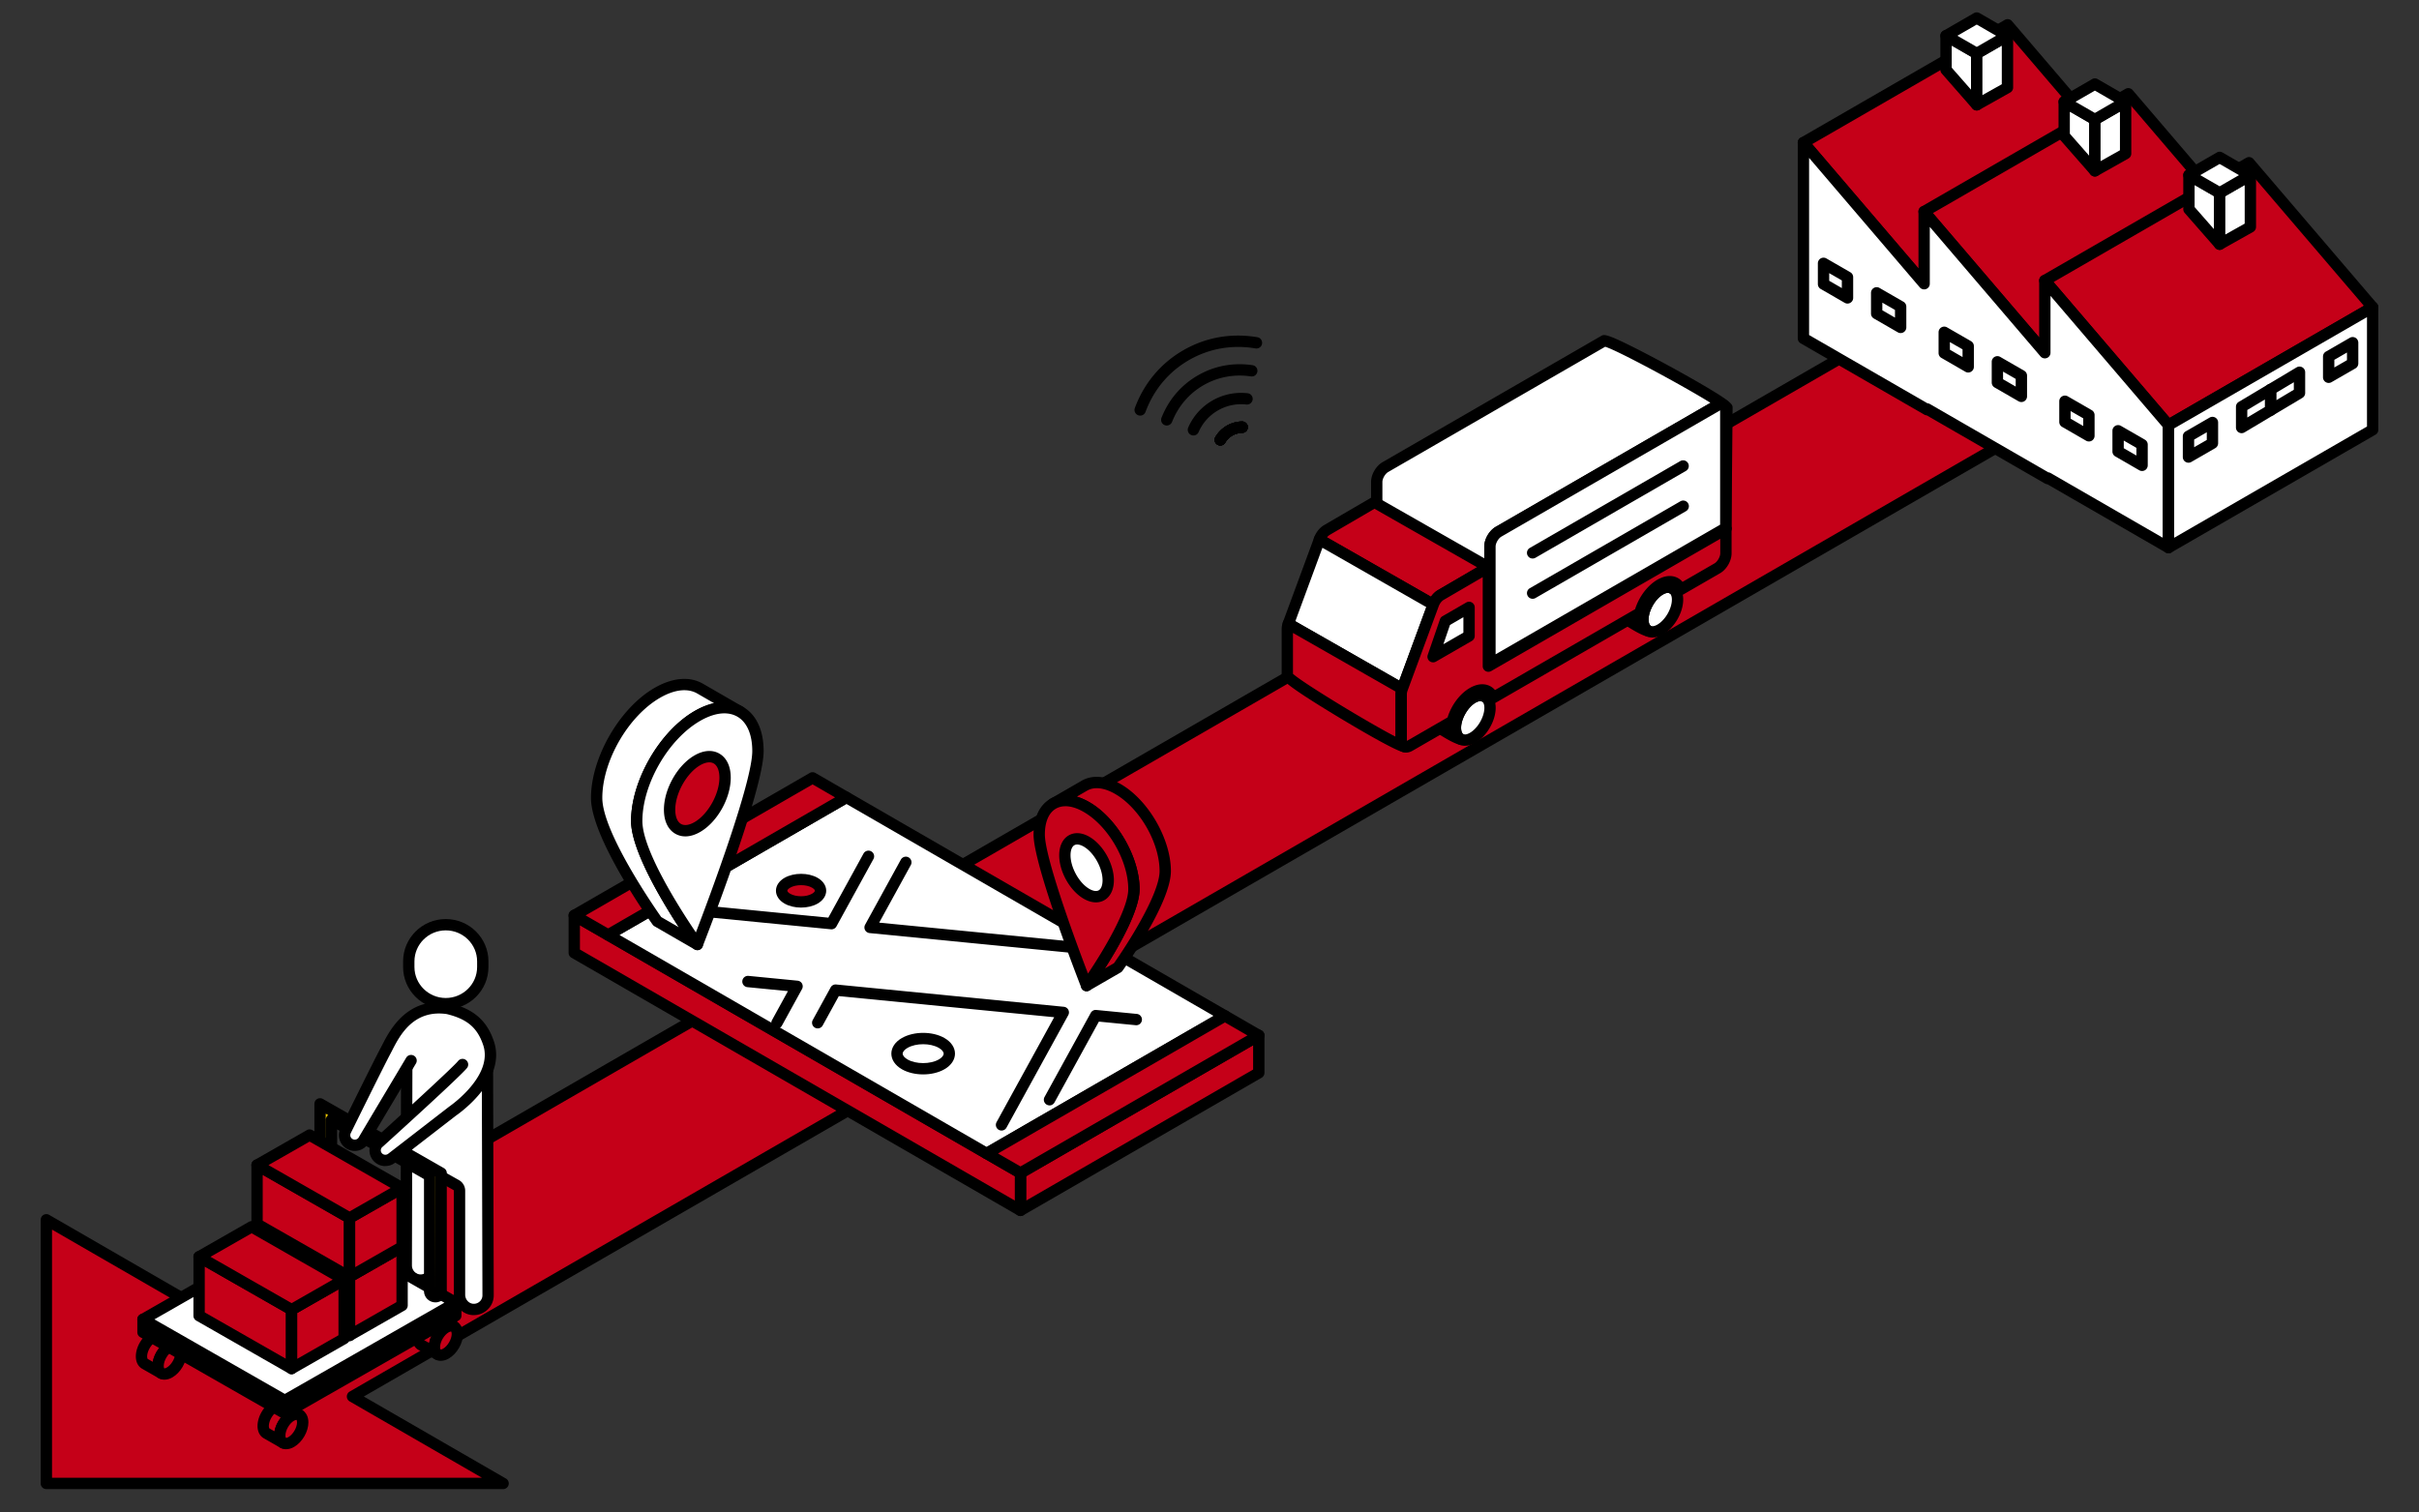 <svg xmlns="http://www.w3.org/2000/svg" width="587" height="367" fill="none" viewBox="0 0 587 367"><rect x="0" y="0" width="587" height="367" fill="#333333" stroke="none"/><g clip-path="url(#a)"><path fill="#000" d="M296.128 108.13a1.375 1.375 0 0 1-1.183-2.078 7.6 7.6 0 0 1 2.751-2.719 7.64 7.64 0 0 1 3.733-1.027h.023a1.376 1.376 0 0 1 .018 2.751 4.9 4.9 0 0 0-2.398.656 4.86 4.86 0 0 0-1.766 1.747c-.257.431-.715.67-1.183.67z"/><path fill="#000" d="M296.128 108.13a1.375 1.375 0 0 1-1.183-2.078 7.6 7.6 0 0 1 2.751-2.719 7.64 7.64 0 0 1 3.733-1.027h.023a1.376 1.376 0 0 1 .018 2.751 4.9 4.9 0 0 0-2.398.656 4.86 4.86 0 0 0-1.766 1.747c-.257.431-.715.67-1.183.67zm-19.449-7.255a1.377 1.377 0 0 1-1.289-1.858c2.233-6.012 6.292-10.85 11.74-13.996s11.671-4.242 17.995-3.169c.748.129 1.252.84 1.128 1.587a1.38 1.38 0 0 1-1.586 1.128c-5.682-.963-11.272.018-16.157 2.839-4.888 2.82-8.534 7.167-10.538 12.574a1.375 1.375 0 0 1-1.289.899z"/><path fill="#000" d="M296.128 108.13a1.375 1.375 0 0 1-1.183-2.078 7.6 7.6 0 0 1 2.751-2.719 7.64 7.64 0 0 1 3.733-1.027h.023a1.376 1.376 0 0 1 .018 2.751 4.9 4.9 0 0 0-2.398.656 4.86 4.86 0 0 0-1.766 1.747c-.257.431-.715.67-1.183.67zm-12.997-4.847q-.256 0-.504-.097a1.374 1.374 0 0 1-.775-1.784c1.733-4.398 4.778-7.952 8.805-10.277 4.026-2.325 8.621-3.182 13.303-2.485a1.37 1.37 0 0 1 1.156 1.564 1.37 1.37 0 0 1-1.564 1.155c-4.058-.605-8.039.138-11.52 2.146s-6.113 5.086-7.621 8.902a1.38 1.38 0 0 1-1.28.871z"/><path fill="#000" d="M296.128 108.13a1.375 1.375 0 0 1-1.183-2.078 7.6 7.6 0 0 1 2.751-2.719 7.64 7.64 0 0 1 3.733-1.027h.023a1.376 1.376 0 0 1 .018 2.751 4.9 4.9 0 0 0-2.398.656 4.86 4.86 0 0 0-1.766 1.747c-.257.431-.715.67-1.183.67zm-6.531-2.436a1.374 1.374 0 0 1-1.261-1.926 14 14 0 0 1 5.838-6.535c2.6-1.5 5.567-2.118 8.58-1.788a1.376 1.376 0 0 1 1.22 1.518 1.384 1.384 0 0 1-1.518 1.22 11.26 11.26 0 0 0-6.906 1.435 11.24 11.24 0 0 0-4.696 5.26 1.37 1.37 0 0 1-1.261.821z"/><path fill="#000" d="M296.128 108.13a1.375 1.375 0 0 1-1.183-2.078 7.6 7.6 0 0 1 2.751-2.719 7.64 7.64 0 0 1 3.733-1.027h.023a1.376 1.376 0 0 1 .018 2.751 4.9 4.9 0 0 0-2.398.656 4.86 4.86 0 0 0-1.766 1.747c-.257.431-.715.67-1.183.67z"/><path fill="#C50018" d="m11.25 296.067 36.55 21.104L491.14 61.207l37.733 21.788-443.34 255.964 36.549 21.1H11.249z"/><path fill="#000" d="M122.082 361.435H11.249a1.374 1.374 0 0 1-1.375-1.376v-63.992c0-.491.26-.945.687-1.193a1.37 1.37 0 0 1 1.376 0L47.8 315.58 490.452 60.015c.427-.248.95-.248 1.376 0l37.733 21.788a1.378 1.378 0 0 1 0 2.384L88.284 338.96l34.486 19.912a1.373 1.373 0 0 1-.688 2.564m-109.457-2.752h104.326l-32.102-18.536a1.38 1.38 0 0 1 0-2.385L526.122 82.995 491.14 62.798 48.487 318.365a1.37 1.37 0 0 1-1.376 0l-34.486-19.913z"/><path fill="#C50018" d="m517.17 41.116-49.547 28.589-30.001-35.092 49.547-28.589z"/><path fill="#000" d="M467.623 71.08c-.389 0-.775-.165-1.045-.481l-30.001-35.092a1.38 1.38 0 0 1-.312-1.128c.069-.403.316-.752.669-.958l49.547-28.594a1.376 1.376 0 0 1 1.733.298l30.002 35.092c.265.312.38.725.311 1.128a1.38 1.38 0 0 1-.669.959l-49.547 28.593a1.4 1.4 0 0 1-.688.183m-27.877-36.1 28.18 32.964 47.121-27.195-28.181-32.964z"/><path fill="#C50018" d="m546.46 57.854-49.546 28.589-29.997-35.092 49.542-28.593z"/><path fill="#000" d="M496.914 87.819c-.39 0-.775-.165-1.046-.482l-30.001-35.091a1.38 1.38 0 0 1-.312-1.129c.069-.403.317-.752.67-.958l49.546-28.593a1.38 1.38 0 0 1 1.734.298l30.001 35.091c.266.312.381.725.312 1.128a1.38 1.38 0 0 1-.67.959l-49.546 28.593a1.4 1.4 0 0 1-.688.184m-27.878-36.1 28.18 32.963 47.121-27.195-28.181-32.963z"/><path fill="#C50018" d="m575.751 74.593-49.542 28.589-30.001-35.092 49.546-28.593z"/><path fill="#000" d="M526.209 104.558c-.39 0-.775-.165-1.046-.482l-30.001-35.091a1.38 1.38 0 0 1-.312-1.128c.069-.404.317-.752.67-.959l49.546-28.593a1.38 1.38 0 0 1 1.734.298l30.001 35.092c.266.311.38.724.312 1.128a1.38 1.38 0 0 1-.67.958l-49.546 28.593a1.4 1.4 0 0 1-.688.184m-27.883-36.105 28.181 32.964 47.12-27.195-28.18-32.964z"/><path fill="#fff" d="M526.209 103.181 496.208 68.09v17.527l-29.291-34.266v17.527l-29.295-34.266v47.515l30.001 17.308v-.161l29.291 16.899v-.165l29.295 16.899z"/><path fill="#000" d="M526.209 134.283c-.239 0-.477-.059-.688-.183l-28.699-16.555a1.4 1.4 0 0 1-.591-.179l-28.699-16.555a1.4 1.4 0 0 1-.592-.179l-30.001-17.308a1.38 1.38 0 0 1-.688-1.192v-47.51c0-.578.358-1.092.899-1.289a1.37 1.37 0 0 1 1.522.4l26.869 31.431V51.365c0-.578.358-1.091.899-1.288a1.38 1.38 0 0 1 1.523.398l26.869 31.432V68.108c0-.577.358-1.091.899-1.288a1.38 1.38 0 0 1 1.522.399l30.001 35.091c.211.248.331.564.331.895v29.726c0 .49-.262.944-.688 1.192-.211.124-.45.183-.688.183zm-29.199-19.646c.207.014.408.074.592.179l27.226 15.707v-26.837l-27.249-31.872v13.799a1.37 1.37 0 0 1-.899 1.289 1.38 1.38 0 0 1-1.523-.4l-26.869-31.431V68.87c0 .578-.357 1.091-.898 1.288a1.38 1.38 0 0 1-1.523-.399l-26.869-31.432v42.989l28.722 16.569c.206.014.408.073.591.179l28.699 16.555z"/><path fill="#fff" d="M575.751 74.594v29.726l-49.542 28.589v-29.727z"/><path fill="#000" d="M526.209 134.284c-.239 0-.477-.059-.688-.183a1.38 1.38 0 0 1-.688-1.193v-29.726c0-.49.261-.944.688-1.192l49.546-28.593a1.378 1.378 0 0 1 2.064 1.192v29.726c0 .491-.261.945-.688 1.192l-49.546 28.594c-.211.124-.45.183-.688.183m1.376-30.308v26.552l46.794-27.002V76.974z"/><path fill="#fff" d="M448.321 67.269v5.03l-5.819-3.356v-5.03z"/><path fill="#000" d="M448.321 73.68c-.238 0-.477-.059-.688-.183l-5.819-3.357a1.38 1.38 0 0 1-.688-1.192v-5.03a1.378 1.378 0 0 1 2.064-1.193l5.819 3.357c.427.247.688.701.688 1.192v5.03a1.38 1.38 0 0 1-1.376 1.377m-4.444-5.53 3.068 1.77v-1.857l-3.068-1.77z"/><path fill="#fff" d="M461.217 74.437v5.03l-5.82-3.356v-5.03z"/><path fill="#000" d="M461.217 80.844c-.239 0-.477-.06-.688-.184l-5.82-3.357a1.38 1.38 0 0 1-.687-1.192v-5.03c0-.492.261-.946.687-1.193s.95-.248 1.376 0l5.82 3.357c.426.247.688.701.688 1.192v5.03a1.38 1.38 0 0 1-1.376 1.377m-4.444-5.526 3.068 1.77V75.23l-3.068-1.77z"/><path fill="#fff" d="M477.612 84.008v5.031l-5.82-3.357v-5.03z"/><path fill="#000" d="M477.612 90.415c-.239 0-.477-.06-.688-.184l-5.82-3.356a1.38 1.38 0 0 1-.688-1.193v-5.03c0-.491.262-.945.688-1.193.427-.248.95-.248 1.376 0l5.82 3.357c.426.248.687.702.687 1.192v5.031a1.38 1.38 0 0 1-1.375 1.376m-4.444-5.526 3.068 1.77v-1.857l-3.068-1.77z"/><path fill="#fff" d="M490.512 91.176v5.03l-5.82-3.356v-5.035z"/><path fill="#000" d="M490.512 97.583c-.239 0-.477-.06-.688-.183l-5.82-3.357a1.38 1.38 0 0 1-.687-1.193v-5.03c0-.491.261-.945.687-1.193s.95-.248 1.376 0l5.82 3.357c.426.248.688.702.688 1.192v5.031c0 .49-.262.945-.688 1.193-.211.123-.45.183-.688.183m-4.444-5.526 3.068 1.77V91.97l-3.068-1.77z"/><path fill="#fff" d="M506.902 100.747v5.03l-5.82-3.357v-5.03z"/><path fill="#000" d="M506.902 107.153c-.238 0-.477-.059-.688-.183l-5.819-3.357a1.38 1.38 0 0 1-.688-1.192V97.39a1.378 1.378 0 0 1 2.063-1.193l5.82 3.357c.426.248.688.702.688 1.193v5.03c0 .491-.262.945-.688 1.193-.211.124-.45.183-.688.183m-4.444-5.526 3.068 1.77v-1.857l-3.068-1.77z"/><path fill="#fff" d="M519.802 107.91v5.035l-5.819-3.357v-5.035z"/><path fill="#000" d="M519.802 114.321c-.238 0-.477-.059-.688-.183l-5.819-3.357a1.38 1.38 0 0 1-.688-1.192v-5.031c0-.491.261-.945.688-1.193a1.37 1.37 0 0 1 1.376 0l5.819 3.357c.427.248.688.702.688 1.193v5.03c0 .491-.261.945-.688 1.193a1.35 1.35 0 0 1-.688.183m-4.444-5.53 3.068 1.77v-1.858l-3.068-1.77z"/><path fill="#fff" d="M565.079 86.54v5.03l5.82-3.357v-5.035z"/><path fill="#000" d="M565.079 92.946c-.238 0-.477-.06-.688-.183a1.38 1.38 0 0 1-.688-1.193v-5.03c0-.491.262-.945.688-1.193l5.82-3.357a1.37 1.37 0 0 1 1.376 0c.426.248.688.702.688 1.193v5.03c0 .491-.262.945-.688 1.193l-5.82 3.357a1.36 1.36 0 0 1-.688.183m1.376-5.613v1.857l3.068-1.77v-1.857z"/><path fill="#fff" d="M550.982 94.537v5.036l7.021-4.196v-5.031z"/><path fill="#000" d="M550.982 100.948a1.376 1.376 0 0 1-1.376-1.375v-5.031c0-.486.257-.931.67-1.183l7.021-4.192a1.37 1.37 0 0 1 1.385-.014c.431.243.697.702.697 1.197v5.031c0 .486-.257.931-.67 1.183l-7.021 4.192a1.4 1.4 0 0 1-.706.192m1.376-5.627v1.826l4.269-2.55v-1.825z"/><path fill="#fff" d="M543.956 98.733v5.031l7.026-4.191v-5.036z"/><path fill="#000" d="M543.956 105.14a1.375 1.375 0 0 1-1.375-1.376v-5.03c0-.487.256-.932.669-1.184l7.021-4.191a1.37 1.37 0 0 1 1.385-.014c.431.243.697.701.697 1.197v5.03c0 .487-.252.931-.669 1.184l-7.021 4.191a1.4 1.4 0 0 1-.707.193m1.376-5.627v1.825l4.27-2.55v-1.825z"/><path fill="#fff" d="M531.061 105.897v5.035l5.819-3.361v-5.031z"/><path fill="#000" d="M531.061 112.309a1.38 1.38 0 0 1-1.376-1.376v-5.031c0-.491.261-.945.688-1.192l5.819-3.357a1.376 1.376 0 0 1 2.064 1.192v5.031c0 .491-.261.945-.688 1.192l-5.819 3.357c-.211.124-.45.184-.688.184m1.376-5.618v1.857l3.067-1.77v-1.857z"/><path fill="#fff" d="M479.68 12.976v12.465l-7.448-8.502V8.675z"/><path fill="#000" d="M479.68 26.817a1.38 1.38 0 0 1-1.037-.468l-7.447-8.502a1.38 1.38 0 0 1-.339-.908V8.675c0-.49.261-.945.687-1.192.427-.248.95-.248 1.376 0l7.448 4.301c.426.248.688.702.688 1.193V25.44a1.375 1.375 0 0 1-1.372 1.376zm-6.072-10.396 4.696 5.36V13.77l-4.696-2.71z"/><path fill="#fff" d="M487.137 8.675v12.579l-7.457 4.187V12.976z"/><path fill="#000" d="M479.68 26.817a1.38 1.38 0 0 1-1.376-1.376V12.977c0-.491.262-.945.688-1.193l7.457-4.301a1.37 1.37 0 0 1 1.376 0c.426.247.687.701.687 1.192V21.25c0 .495-.27.953-.701 1.201l-7.457 4.192c-.211.119-.44.174-.674.174m1.376-13.047v9.319l4.705-2.642V11.06l-4.705 2.714z"/><path fill="#fff" d="m487.137 8.675-7.457 4.301-7.448-4.301 7.448-4.302z"/><path fill="#000" d="M479.68 14.352c-.239 0-.477-.06-.688-.183l-7.448-4.302a1.38 1.38 0 0 1 0-2.385l7.448-4.301a1.37 1.37 0 0 1 1.376 0l7.457 4.301a1.38 1.38 0 0 1 0 2.385l-7.457 4.302c-.211.124-.45.183-.688.183m-4.696-5.677 4.696 2.71 4.7-2.71-4.7-2.71z"/><path fill="#fff" d="M508.351 29.005v12.464l-7.452-8.502v-8.264z"/><path fill="#000" d="M508.351 42.845c-.39 0-.77-.165-1.036-.468l-7.448-8.502a1.38 1.38 0 0 1-.339-.908v-8.264a1.378 1.378 0 0 1 2.064-1.192l7.447 4.302c.427.247.688.701.688 1.192v12.464a1.375 1.375 0 0 1-1.371 1.376zm-6.076-10.396 4.696 5.36V29.8l-4.696-2.711z"/><path fill="#fff" d="M515.803 24.703v12.575l-7.452 4.191V29.005z"/><path fill="#000" d="M508.351 42.845a1.38 1.38 0 0 1-1.376-1.376V29.005c0-.49.262-.945.688-1.192l7.457-4.302a1.37 1.37 0 0 1 1.376 0c.426.248.688.702.688 1.192v12.575c0 .495-.266.954-.702 1.201l-7.457 4.192c-.211.12-.44.174-.674.174m1.376-13.047v9.319l4.705-2.642v-9.387l-4.705 2.715z"/><path fill="#fff" d="m515.803 24.703-7.452 4.302-7.452-4.302 7.452-4.302z"/><path fill="#000" d="M508.351 30.38c-.238 0-.477-.06-.688-.183l-7.447-4.302a1.378 1.378 0 0 1 0-2.384l7.447-4.302a1.37 1.37 0 0 1 1.376 0l7.457 4.302a1.378 1.378 0 0 1 0 2.384l-7.457 4.302a1.36 1.36 0 0 1-.688.184m-4.7-5.677 4.696 2.71 4.7-2.71-4.7-2.71z"/><path fill="#fff" d="M538.623 46.811v12.465l-7.452-8.502V42.51z"/><path fill="#000" d="M538.623 60.652c-.39 0-.77-.165-1.036-.468l-7.448-8.502a1.38 1.38 0 0 1-.339-.908V42.51a1.378 1.378 0 0 1 2.063-1.192l7.448 4.301c.426.248.688.702.688 1.193v12.464a1.374 1.374 0 0 1-1.371 1.376zm-6.076-10.396 4.696 5.36v-8.011l-4.696-2.71z"/><path fill="#fff" d="M546.075 42.51v12.574l-7.452 4.192V46.811z"/><path fill="#000" d="M538.623 60.652a1.38 1.38 0 0 1-1.376-1.376V46.812c0-.491.262-.945.688-1.193l7.457-4.301a1.37 1.37 0 0 1 1.376 0c.426.247.687.701.687 1.192v12.575c0 .495-.266.953-.701 1.201l-7.457 4.192c-.211.119-.44.174-.674.174m1.376-13.047v9.319l4.705-2.642v-9.387l-4.705 2.714z"/><path fill="#fff" d="m546.075 42.51-7.452 4.301-7.452-4.301 7.452-4.302z"/><path fill="#000" d="M538.623 48.187c-.239 0-.477-.06-.688-.183l-7.447-4.302a1.378 1.378 0 0 1 0-2.385l7.447-4.301a1.37 1.37 0 0 1 1.376 0l7.457 4.301a1.38 1.38 0 0 1 0 2.385l-7.457 4.302c-.211.123-.45.183-.688.183m-4.701-5.677 4.696 2.71 4.701-2.71-4.701-2.71z"/><path fill="#fff" d="M361.17 161.674v-23.989l-1.674-.981 37.073-21.407 22.246 13.084z"/><path fill="#000" d="M361.17 163.051a1.38 1.38 0 0 1-1.376-1.376v-23.201l-.995-.582a1.37 1.37 0 0 1-.679-1.192c0-.491.262-.94.688-1.188l37.073-21.412a1.38 1.38 0 0 1 1.385.005l22.246 13.088a1.38 1.38 0 0 1-.009 2.38l-57.645 33.294a1.36 1.36 0 0 1-.688.184m1.004-26.305c.234.252.372.587.372.94v21.604l53.541-30.918-19.523-11.484z"/><path fill="#fff" d="m361.574 144.666 49.386-11.744-14.391-8.466z"/><path fill="#000" d="M361.578 146.042a1.378 1.378 0 0 1-.688-2.568l34.996-20.211a1.38 1.38 0 0 1 1.385.005l14.39 8.466c.656.385.872 1.229.486 1.884a1.37 1.37 0 0 1-1.884.486l-13.699-8.057-34.298 19.807a1.4 1.4 0 0 1-.688.183z"/><path fill="#000" d="M396.569 125.831a1.377 1.377 0 0 1-1.376-1.358l-.114-7.993a1.377 1.377 0 0 1 2.751-.037l.115 7.994a1.374 1.374 0 0 1-1.358 1.394z"/><path fill="#fff" d="M418.783 128.143V99.632c0-1.326-.935-1.871-2.091-1.206l-53.05 30.629c-1.156.674-2.091 2.288-2.091 3.609v28.525l-27.47-12.992v-31.221c0-1.326.935-2.935 2.091-3.609l53.05-30.63c1.156-.66 29.836 14.969 29.836 16.308l-.27 29.098z"/><path fill="#000" d="M361.551 162.565c-.202 0-.404-.046-.587-.133l-27.47-12.992a1.38 1.38 0 0 1-.789-1.243v-31.221c0-1.812 1.193-3.875 2.775-4.797l53.054-30.634c.725-.417 1.202-.683 9.53 3.586 4.43 2.27 9.846 5.228 14.138 7.714 8.237 4.774 8.237 5.31 8.237 6.2l-.271 29.111a1.374 1.374 0 0 1-1.376 1.362h-.004a1.375 1.375 0 0 1-1.371-1.375V99.6l-.032.018-53.046 30.63c-.734.426-1.403 1.582-1.403 2.421v28.525a1.377 1.377 0 0 1-1.376 1.375zm-26.094-15.235 24.718 11.69v-26.351c0-1.811 1.192-3.875 2.774-4.797l52.133-30.097c-6.64-4.132-22.549-12.708-25.562-13.612l-52.66 30.405c-.734.427-1.403 1.582-1.403 2.422v30.349z"/><path fill="#fff" d="M418.783 99.631v28.511l-57.232 33.046v-28.524c0-1.325.935-2.935 2.091-3.609l53.05-30.63c1.156-.66 2.091-.114 2.091 1.206"/><path fill="#000" d="M361.551 162.564a1.38 1.38 0 0 1-1.376-1.375v-28.525c0-1.811 1.192-3.875 2.774-4.797l53.055-30.634c.991-.569 2.032-.619 2.857-.142s1.298 1.403 1.298 2.54v28.511c0 .491-.261.945-.688 1.193l-57.232 33.046c-.211.124-.45.183-.688.183M417.407 99.6l-.032.018-53.045 30.629c-.734.427-1.403 1.582-1.403 2.422v26.144l54.48-31.459z"/><path fill="#000" d="M371.915 145.34a1.376 1.376 0 0 1-.688-2.568l36.513-21.082a1.377 1.377 0 1 1 1.376 2.385l-36.513 21.081a1.4 1.4 0 0 1-.688.184m0-9.778a1.375 1.375 0 0 1-.688-2.568l36.513-21.081a1.376 1.376 0 1 1 1.376 2.384l-36.513 21.082a1.4 1.4 0 0 1-.688.183"/><path fill="#C50018" d="m361.17 137.686-11.529 6.728c-.77.445-1.477 1.335-1.83 2.33l-27.635-15.781c.354-.995 1.06-1.884 1.83-2.329l11.529-6.728 25.961 14.799z"/><path fill="#000" d="M347.807 148.119c-.239 0-.473-.059-.684-.179l-27.635-15.78a1.374 1.374 0 0 1-.614-1.655c.463-1.303 1.376-2.449 2.444-3.059l11.525-6.723a1.38 1.38 0 0 1 1.376-.009l25.961 14.798 1.687.991a1.38 1.38 0 0 1-.004 2.376l-11.529 6.727c-.5.289-.991.931-1.23 1.601a1.38 1.38 0 0 1-1.293.917zm-25.787-17.688 25.227 14.405c.468-.679 1.06-1.248 1.702-1.619l9.483-5.535-24.897-14.194-10.846 6.329a2.6 2.6 0 0 0-.678.61z"/><path fill="#fff" d="m347.807 146.743-7.535 20.44-27.639-15.781 7.539-20.439z"/><path fill="#000" d="M340.272 168.558c-.239 0-.472-.059-.683-.179l-27.635-15.78a1.38 1.38 0 0 1-.61-1.669l7.539-20.44c.138-.38.44-.678.821-.816a1.4 1.4 0 0 1 1.151.096l27.635 15.781c.582.334.839 1.041.61 1.669l-7.539 20.439a1.37 1.37 0 0 1-1.294.899zm-25.943-17.775 25.214 14.4 6.571-17.825-25.213-14.4z"/><path fill="#C50018" d="M340.717 181.188c-2.802-.537-28.332-15.886-28.332-17.184V152.7c0-.403.092-.848.248-1.298l27.634 15.781c-.156.444-.247.889-.247 1.293v11.304c0 .72.261 1.206.692 1.399z"/><path fill="#000" d="M340.717 182.564q-.13-.001-.262-.023c-2.27-.436-13.45-7.14-15.665-8.48-13.781-8.323-13.781-9.204-13.781-10.052v-11.304q.001-.827.326-1.757c.137-.385.435-.688.816-.83s.807-.11 1.16.097l27.635 15.78a1.38 1.38 0 0 1 .615 1.655c-.143.399-.17.674-.17.835v11.309c0 .101.009.174.018.215a1.374 1.374 0 0 1-.701 2.559zm-26.956-19.014c2.334 2.165 18.531 12.002 24.883 15.253V168.48q0-.297.041-.614l-24.929-14.235v9.919z"/><path fill="#fff" d="M361.574 171.805c0 2.669-1.885 5.929-4.201 7.264-1.046.601-2.004.72-2.733.403a.2.2 0 0 1-.092-.027c-.848-.404-1.376-1.376-1.376-2.802 0-2.669 1.885-5.944 4.201-7.278.995-.578 1.912-.706 2.632-.431h.014c.394.234.72.486.954.72.142.17.248.38.326.601v.013q.275.645.275 1.532z"/><path fill="#000" d="M355.493 181.013a3.6 3.6 0 0 1-1.252-.22 1.5 1.5 0 0 1-.326-.128c-1.33-.633-2.119-2.105-2.119-4.022 0-3.169 2.147-6.888 4.889-8.47 1.293-.748 2.609-.945 3.715-.56.114.032.224.078.321.138a6.4 6.4 0 0 1 1.22.926q.042.04.077.087.36.427.574 1.032c.004.018.014.032.018.051.225.573.335 1.229.335 1.949 0 3.159-2.146 6.874-4.889 8.456-.876.5-1.752.757-2.568.757zm-.422-2.848.11.042c.335.142.894.018 1.509-.335 1.903-1.096 3.512-3.875 3.512-6.072 0-.399-.055-.734-.165-.995a1 1 0 0 1-.055-.156.4.4 0 0 0-.036-.078 4 4 0 0 0-.496-.371c-.33-.083-.839.046-1.38.357-1.871 1.078-3.513 3.921-3.513 6.086 0 .752.193 1.307.523 1.522zm.046.028.023.009c-.01 0-.014-.009-.023-.009"/><path fill="#fff" d="M360.005 168.939c-.72-.275-1.637-.142-2.632.431-2.316 1.335-4.201 4.605-4.201 7.278 0 1.426.523 2.394 1.376 2.802-1.623-.431-4.059-2.054-4.646-2.394-.756-.431-1.229-1.375-1.229-2.71 0-2.683 1.885-5.943 4.201-7.278 1.27-.734 2.408-.747 3.178-.142.404.312 2.527 1.137 3.953 2.013"/><path fill="#000" d="M354.548 180.821c-.119 0-.234-.014-.353-.046-1.546-.413-3.508-1.628-4.568-2.279l-.412-.252c-1.216-.693-1.917-2.114-1.917-3.898 0-3.169 2.146-6.888 4.888-8.471 1.738-1.004 3.458-1.018 4.715-.036.1.064.619.302 1.036.5.853.399 1.917.894 2.788 1.43a1.376 1.376 0 0 1-1.21 2.458c-.326-.123-.872 0-1.45.34-1.871 1.078-3.512 3.921-3.512 6.085 0 .798.22 1.381.591 1.56a1.37 1.37 0 0 1 .697 1.715c-.202.55-.729.899-1.288.903zm.188-12.955c-.321 0-.729.133-1.174.39-1.903 1.096-3.513 3.884-3.513 6.085 0 .748.207 1.325.537 1.513.114.069.284.17.49.299.188.114.441.27.725.44.023-2.94 1.88-6.343 4.338-8.067-.449-.215-.72-.362-.926-.518a.76.76 0 0 0-.477-.142"/><path fill="#fff" d="M407.08 145.532c0 2.669-1.885 5.93-4.201 7.264-1.045.601-2.004.72-2.733.404a.2.2 0 0 1-.092-.028c-.848-.403-1.376-1.375-1.376-2.802 0-2.669 1.885-5.943 4.201-7.278.995-.577 1.913-.706 2.633-.431h.013c.395.234.72.486.954.72.142.17.248.381.326.601v.014q.275.645.275 1.532z"/><path fill="#000" d="M400.999 154.745a3.5 3.5 0 0 1-1.257-.224 1.5 1.5 0 0 1-.298-.115c-1.357-.647-2.141-2.119-2.141-4.036 0-3.168 2.146-6.888 4.888-8.47 1.294-.747 2.61-.945 3.715-.559.115.032.225.078.321.137.486.294.899.601 1.22.927a1 1 0 0 1 .078.087c.238.28.431.628.573 1.032.005.018.014.036.018.05.225.573.335 1.229.335 1.949 0 3.16-2.146 6.874-4.888 8.457-.872.499-1.748.756-2.569.756zm-.427-2.852.111.041c.33.142.894.019 1.508-.335 1.903-1.096 3.513-3.875 3.513-6.071 0-.399-.055-.734-.165-.995a1 1 0 0 1-.055-.156.3.3 0 0 0-.041-.083 4 4 0 0 0-.496-.371c-.33-.088-.839.045-1.38.357-1.871 1.078-3.513 3.921-3.513 6.086 0 .747.193 1.307.523 1.518zm.065.037h.009z"/><path fill="#fff" d="M405.507 142.667c-.72-.275-1.637-.142-2.632.431-2.316 1.334-4.201 4.604-4.201 7.278 0 1.426.523 2.394 1.376 2.802-1.624-.431-4.059-2.055-4.646-2.394-.761-.431-1.229-1.376-1.229-2.71 0-2.683 1.885-5.944 4.201-7.278 1.27-.734 2.407-.748 3.178-.143.403.312 2.527 1.138 3.953 2.014"/><path fill="#000" d="M400.05 154.553c-.12 0-.234-.014-.353-.046-1.541-.408-3.509-1.628-4.563-2.279l-.413-.252c-1.215-.693-1.917-2.114-1.917-3.903 0-3.169 2.146-6.888 4.889-8.47 1.738-1.004 3.453-1.018 4.714-.037.101.064.619.303 1.036.5.853.399 1.917.894 2.789 1.431a1.376 1.376 0 0 1-1.211 2.458c-.326-.124-.871 0-1.449.339-1.871 1.078-3.513 3.921-3.513 6.086 0 .798.22 1.38.591 1.559a1.37 1.37 0 0 1 .697 1.715 1.37 1.37 0 0 1-1.288.899zm.188-12.955c-.321 0-.729.133-1.174.39-1.903 1.096-3.513 3.884-3.513 6.085 0 .757.202 1.321.536 1.514.115.068.285.169.496.298.188.114.435.27.72.44.018-2.94 1.88-6.342 4.338-8.067-.449-.215-.72-.362-.926-.518a.75.75 0 0 0-.473-.142z"/><path fill="#C50018" d="M418.815 128.381v5.916c0 1.334-.94 2.971-2.095 3.636l-8.925 5.155c-.655-1.766-2.329-2.408-4.343-1.49-.183.077-.38.169-.577.288-2.28 1.321-4.215 4.123-4.935 6.884l-2.944 1.701-32.702 18.885c-.656-1.752-2.316-2.394-4.334-1.49a4 4 0 0 0-.587.302c-2.288 1.307-4.215 4.109-4.935 6.884l-2.944 1.688-7.378 4.264c-.509.303-.996.354-1.349.198-.027 0-.041 0-.05-.014-.431-.197-.693-.679-.693-1.399v-11.304c0-.404.092-.849.248-1.293l7.539-20.44c.353-.995 1.06-1.885 1.83-2.33l11.529-6.727v23.989l57.645-33.294z"/><path fill="#000" d="M341.198 182.66a2.5 2.5 0 0 1-.798-.128 1.3 1.3 0 0 1-.357-.142c-.89-.454-1.399-1.395-1.399-2.605v-11.309c0-.55.11-1.137.326-1.752l7.543-20.458c.459-1.288 1.372-2.43 2.436-3.045l11.524-6.723a1.38 1.38 0 0 1 2.073 1.188v21.604l55.581-32.101a1.376 1.376 0 0 1 2.064 1.192v5.916c0 1.834-1.197 3.912-2.779 4.829l-8.924 5.159a1.383 1.383 0 0 1-1.981-.715c-.17-.464-.431-.766-.771-.908-.435-.184-1.041-.11-1.715.192a4 4 0 0 0-.436.216c-1.903 1.105-3.668 3.591-4.31 6.049-.092.357-.326.66-.642.843l-35.647 20.587a1.4 1.4 0 0 1-1.151.105 1.38 1.38 0 0 1-.825-.812c-.17-.458-.431-.761-.771-.903-.431-.179-1.041-.115-1.71.188l-.055.023a3 3 0 0 0-.39.202c-1.935 1.105-3.655 3.531-4.311 6.049a1.37 1.37 0 0 1-.647.848l-2.944 1.688-7.379 4.265c-.522.307-1.077.467-1.605.467zm18.596-42.576-9.46 5.517c-.5.289-.991.931-1.229 1.601l-7.544 20.458c-.133.38-.165.655-.165.82v11.351c.004 0 .013-.01.018-.01l9.855-5.686c.936-3.022 3.018-5.792 5.421-7.163q.377-.227.733-.372c1.385-.614 2.724-.683 3.876-.202.577.243 1.077.61 1.485 1.092l33.991-19.628c.936-2.999 3.013-5.769 5.412-7.159a6 6 0 0 1 .724-.362c1.372-.624 2.72-.702 3.885-.215a3.9 3.9 0 0 1 1.495 1.1l7.745-4.476c.725-.417 1.408-1.609 1.408-2.444v-3.531l-55.581 32.101a1.376 1.376 0 0 1-2.064-1.192v-21.591z"/><path fill="#fff" d="m356.483 147.426-5.76 3.325-2.962 8.639 8.722-5.039z"/><path fill="#000" d="M347.761 160.767c-.312 0-.624-.106-.876-.312a1.37 1.37 0 0 1-.427-1.509l2.968-8.64c.11-.316.325-.578.614-.743l5.76-3.325a1.37 1.37 0 0 1 1.376 0c.426.248.688.702.688 1.193v6.929c0 .491-.262.945-.688 1.193l-8.727 5.035a1.37 1.37 0 0 1-.688.183zm4.1-9.085-1.605 4.678 4.856-2.802v-3.752z"/><path fill="#C50018" d="m247.631 284.707 57.829-33.391v9.081l-57.829 33.385z"/><path fill="#000" d="M247.631 295.158a1.376 1.376 0 0 1-1.375-1.376v-9.08c0-.491.261-.945.688-1.192l57.828-33.391a1.37 1.37 0 0 1 1.376 0c.427.248.688.702.688 1.193v9.08c0 .491-.261.945-.688 1.192l-57.829 33.39a1.36 1.36 0 0 1-.688.184m1.376-9.658v5.902l55.077-31.799v-5.902z"/><path fill="#C50018" d="m139.353 222.191 108.278 62.516v9.075l-108.278-62.51z"/><path fill="#000" d="M247.631 295.158c-.238 0-.476-.06-.687-.183l-108.279-62.516a1.38 1.38 0 0 1-.688-1.192v-9.08c0-.491.261-.945.688-1.193a1.37 1.37 0 0 1 1.376 0l108.278 62.516c.427.247.688.701.688 1.192v9.08c0 .491-.261.945-.688 1.193a1.36 1.36 0 0 1-.688.183m-106.902-64.685 105.527 60.925v-5.902l-105.527-60.925z"/><path fill="#fff" d="m297.251 246.579-57.824 33.391-91.87-53.041 57.829-33.386z"/><path fill="#000" d="M239.427 281.345c-.238 0-.477-.059-.688-.183l-91.87-53.041a1.38 1.38 0 0 1-.688-1.192c0-.491.262-.945.688-1.193l57.829-33.385a1.37 1.37 0 0 1 1.376 0l91.865 53.036a1.38 1.38 0 0 1 0 2.385l-57.824 33.39a1.35 1.35 0 0 1-.688.183m-89.118-54.416 89.118 51.454 55.073-31.804-89.114-51.449z"/><path fill="#C50018" d="m205.386 193.543-57.829 33.385-8.204-4.742 57.833-33.385z"/><path fill="#000" d="M147.557 228.304c-.238 0-.477-.059-.688-.183l-8.209-4.737a1.38 1.38 0 0 1 0-2.385l57.834-33.386a1.37 1.37 0 0 1 1.375 0l8.2 4.738a1.376 1.376 0 0 1 0 2.384l-57.829 33.386a1.35 1.35 0 0 1-.687.183zm-5.453-6.117 5.458 3.15 55.077-31.798-5.453-3.151z"/><path fill="#C50018" d="m305.46 251.317-57.829 33.386-8.204-4.733 57.824-33.39h.005z"/><path fill="#000" d="M247.631 286.078c-.238 0-.476-.059-.687-.183l-8.2-4.733a1.376 1.376 0 0 1 0-2.384l57.824-33.391a1.4 1.4 0 0 1 1.38 0l8.2 4.738a1.376 1.376 0 0 1 0 2.384l-57.829 33.386a1.35 1.35 0 0 1-.688.183m-5.452-6.108 5.448 3.146 55.077-31.799-5.453-3.151zm-40.412-54.408q-.069.001-.133-.005l-33.344-3.265a1.373 1.373 0 0 1-1.233-1.504 1.37 1.37 0 0 1 1.504-1.234l32.441 3.178 8.539-15.551a1.38 1.38 0 0 1 1.866-.545c.665.367.908 1.201.546 1.866l-8.975 16.349a1.37 1.37 0 0 1-1.206.715zm60.92 5.966q-.07.001-.137-.004l-51.546-5.05a1.38 1.38 0 0 1-1.083-.724 1.38 1.38 0 0 1 .009-1.303l8.677-15.803a1.38 1.38 0 0 1 1.867-.545c.664.366.908 1.201.545 1.866l-7.672 13.978 49.473 4.843a1.377 1.377 0 0 1-.133 2.747zm-74.145 18.114a1.38 1.38 0 0 1-1.206-2.036l3.865-7.039-9.832-.963a1.375 1.375 0 1 1 .271-2.738l11.909 1.165a1.38 1.38 0 0 1 1.083.724c.215.408.211.899-.009 1.303l-4.871 8.869a1.38 1.38 0 0 1-1.206.715zm54.49 24.765a1.378 1.378 0 0 1-1.206-2.036l13.987-25.475-52.266-5.118-3.912 7.122a1.38 1.38 0 0 1-1.866.546 1.38 1.38 0 0 1-.546-1.867l4.347-7.92a1.37 1.37 0 0 1 1.339-.706l55.247 5.412a1.374 1.374 0 0 1 1.073 2.027l-14.991 27.3a1.38 1.38 0 0 1-1.206.715m11.643-6.109c-.224 0-.449-.055-.66-.169a1.38 1.38 0 0 1-.546-1.867l11.218-20.421a1.38 1.38 0 0 1 1.339-.706l9.873.967a1.376 1.376 0 0 1-.27 2.738l-8.971-.876-10.776 19.628c-.253.454-.72.716-1.207.716z"/><path fill="#fff" d="M217.672 255.742c0 .936.619 1.876 1.857 2.591 2.481 1.431 6.498 1.431 8.979 0 1.238-.715 1.857-1.655 1.857-2.596 0-.94-.619-1.875-1.857-2.591-2.481-1.43-6.498-1.43-8.979 0-1.238.716-1.857 1.656-1.857 2.596"/><path fill="#000" d="M224.018 260.778c-1.861 0-3.723-.418-5.177-1.257-1.619-.935-2.545-2.311-2.545-3.783s.926-2.853 2.545-3.784c2.903-1.673 7.452-1.678 10.355 0 1.619.936 2.545 2.312 2.545 3.784s-.926 2.852-2.545 3.783c-1.449.839-3.316 1.257-5.178 1.257m0-7.329c-1.385 0-2.769.298-3.801.895-.734.422-1.17.949-1.17 1.403s.441.977 1.17 1.399c2.059 1.187 5.54 1.187 7.603 0 .734-.422 1.17-.95 1.17-1.404s-.436-.976-1.17-1.398c-1.032-.597-2.417-.895-3.802-.895"/><path fill="#C50018" d="M189.67 216.193c0 .697.463 1.394 1.38 1.926 1.844 1.064 4.834 1.064 6.677 0 .922-.532 1.381-1.229 1.381-1.931s-.464-1.394-1.381-1.926c-1.843-1.064-4.833-1.064-6.677 0-.922.532-1.38 1.229-1.38 1.931"/><path fill="#000" d="M194.393 220.288c-1.449 0-2.898-.325-4.026-.977-1.316-.761-2.073-1.894-2.073-3.118 0-1.225.757-2.362 2.068-3.119 2.257-1.302 5.792-1.302 8.053 0 1.316.762 2.073 1.899 2.073 3.119s-.757 2.362-2.073 3.118c-1.128.652-2.577.977-4.026.977zm0-5.443c-.972 0-1.944.201-2.65.61-.482.275-.693.568-.693.738s.216.459.697.734c1.413.816 3.889.816 5.302 0 .481-.275.697-.569.697-.739 0-.169-.216-.458-.697-.733-.707-.409-1.679-.61-2.651-.61z"/><path fill="#fff" d="M169.216 229.24s-14.711-20.568-14.711-29.96 6.585-20.811 14.711-25.502c4.059-2.344 7.732-2.564 10.397-1.028l-9.722-5.613c-2.66-1.536-6.338-1.316-10.397 1.028-8.126 4.691-14.711 16.105-14.711 25.497s14.711 29.96 14.711 29.96l9.722 5.613z"/><path fill="#000" d="M169.217 230.616c-.234 0-.473-.06-.688-.184l-9.723-5.613a1.35 1.35 0 0 1-.431-.39c-.61-.853-14.968-21.035-14.968-30.757s6.906-21.788 15.399-26.691c4.371-2.522 8.549-2.889 11.773-1.027l9.722 5.613c.66.381.885 1.22.504 1.881-.38.66-1.22.885-1.88.504-2.334-1.348-5.535-.981-9.021 1.027-7.731 4.462-14.023 15.368-14.023 24.31 0 8.943 14.308 28.956 14.454 29.158a1.375 1.375 0 0 1-1.118 2.173zm-8.773-8.03 4.283 2.472c-4.421-6.806-11.593-18.903-11.593-25.778 0-9.814 6.906-21.788 15.399-26.69 1.619-.935 3.21-1.573 4.737-1.912l-4.067-2.348c-2.334-1.349-5.535-.982-9.021 1.027-7.732 4.462-14.024 15.367-14.024 24.31 0 8.319 12.662 26.608 14.286 28.919"/><path fill="#fff" d="M169.217 229.24s14.711-37.55 14.711-46.946c0-4.701-1.651-8.003-4.315-9.543-2.66-1.537-6.338-1.317-10.396 1.027-8.127 4.691-14.712 16.106-14.712 25.502 0 9.397 14.712 29.96 14.712 29.96"/><path fill="#000" d="M169.217 230.616c-.441 0-.858-.211-1.119-.573-.61-.853-14.969-21.036-14.969-30.758s6.906-21.788 15.4-26.69c4.37-2.523 8.548-2.889 11.772-1.028 3.228 1.862 5.003 5.673 5.003 10.736 0 9.543-14.198 45.901-14.803 47.446a1.37 1.37 0 0 1-1.28.872zm6.557-57.471c-1.77 0-3.769.615-5.87 1.825-7.731 4.462-14.023 15.368-14.023 24.31 0 7.141 9.309 21.605 12.987 27.034 3.224-8.429 13.68-36.348 13.68-44.02 0-4.036-1.289-7.003-3.628-8.351-.926-.532-1.985-.798-3.15-.798z"/><path fill="#C50018" d="M164.553 201.17c1.21.697 2.852.61 4.659-.436 3.719-2.146 6.732-7.511 6.732-11.983 0-2.297-.793-3.907-2.073-4.645-1.21-.697-2.852-.61-4.664.435-3.719 2.147-6.732 7.512-6.732 11.983 0 2.298.794 3.908 2.073 4.646z"/><path fill="#000" d="M166.304 203.004a4.8 4.8 0 0 1-2.435-.638c-1.779-1.027-2.76-3.1-2.76-5.837 0-4.985 3.26-10.773 7.42-13.176 2.192-1.266 4.333-1.421 6.035-.436 1.779 1.028 2.76 3.101 2.76 5.838 0 4.985-3.26 10.773-7.42 13.176-1.238.715-2.462 1.077-3.6 1.077zm-1.059-3.022c.816.472 1.981.316 3.284-.436 3.279-1.889 6.044-6.833 6.044-10.791 0-1.687-.505-2.948-1.385-3.453-.816-.468-1.981-.316-3.284.436-3.279 1.889-6.044 6.833-6.044 10.791 0 1.687.505 2.948 1.385 3.453"/><path fill="#C50018" d="M263.668 239.224s11.493-16.069 11.493-23.411-5.146-16.262-11.493-19.926c-3.173-1.83-6.044-2.004-8.121-.802l7.599-4.389c2.077-1.202 4.952-1.027 8.121.802 6.347 3.664 11.493 12.584 11.493 19.926s-11.493 23.411-11.493 23.411z"/><path fill="#000" d="M263.668 240.6a1.375 1.375 0 0 1-1.118-2.174c3.127-4.371 11.235-16.954 11.235-22.609 0-6.888-4.847-15.294-10.804-18.733-2.624-1.514-5.017-1.798-6.742-.807h-.004a1.374 1.374 0 1 1-1.376-2.381l7.599-4.388c2.614-1.509 5.984-1.225 9.497.802 6.719 3.88 12.181 13.35 12.181 21.118 0 7.769-11.273 23.54-11.75 24.21-.114.16-.261.293-.431.389l-7.599 4.389a1.4 1.4 0 0 1-.688.184m-2.375-47.245c1 .294 2.027.743 3.063 1.339 6.719 3.88 12.181 13.35 12.181 21.119 0 5.104-4.958 13.794-8.439 19.261l2.22-1.28c3.242-4.577 11.066-16.812 11.066-22.366 0-6.888-4.847-15.294-10.805-18.733-2.623-1.513-5.021-1.798-6.745-.803l-2.541 1.468z"/><path fill="#C50018" d="M263.668 239.224s-11.492-29.341-11.492-36.683c0-3.673 1.289-6.255 3.371-7.457 2.077-1.201 4.953-1.027 8.121.803 6.347 3.664 11.493 12.584 11.493 19.926s-11.493 23.411-11.493 23.411"/><path fill="#000" d="M263.668 240.6c-.055 0-.114 0-.169-.01a1.38 1.38 0 0 1-1.11-.862c-.472-1.206-11.589-29.671-11.589-37.183 0-4.063 1.44-7.135 4.059-8.649 2.614-1.508 5.985-1.224 9.497.803 6.719 3.88 12.181 13.35 12.181 21.118 0 7.769-11.273 23.54-11.75 24.209a1.38 1.38 0 0 1-1.119.574m-5.122-44.906c-.858 0-1.633.193-2.311.582-1.729 1-2.683 3.224-2.683 6.265 0 5.182 6.384 23.136 10.46 33.762 3.655-5.444 9.773-15.579 9.773-20.49 0-6.889-4.847-15.295-10.804-18.734-1.596-.922-3.11-1.39-4.435-1.39z"/><path fill="#fff" d="M267.31 217.289c-.945.546-2.229.477-3.642-.339-2.907-1.679-5.26-5.87-5.26-9.365 0-1.793.62-3.054 1.619-3.632.945-.546 2.229-.477 3.641.34 2.908 1.678 5.261 5.87 5.261 9.364 0 1.793-.62 3.054-1.619 3.632"/><path fill="#000" d="M265.943 219.023c-.94 0-1.949-.294-2.967-.881-3.334-1.926-5.948-6.562-5.948-10.557 0-2.219.839-3.976 2.307-4.819 1.426-.826 3.21-.702 5.017.339 3.334 1.926 5.948 6.562 5.948 10.557 0 2.219-.839 3.976-2.307 4.82a4.05 4.05 0 0 1-2.054.541zm-4.549-14.042c-.257 0-.491.055-.683.165-.592.339-.931 1.229-.931 2.439 0 3 2.095 6.742 4.572 8.173.908.522 1.733.646 2.265.339.592-.344.931-1.229.931-2.44 0-2.999-2.096-6.741-4.572-8.172-.582-.335-1.128-.504-1.587-.504z"/><path fill="#fff" d="M118.29 261.676c0-11.336-2.16-14.459-10.08-14.459-9.048 0-9.498 3.444-9.498 3.444l-.142 56.471c0 1.88 1.463 3.517 3.362 3.577 1.962.06 3.577-1.5 3.577-3.43v-19.844c0-1.21 1.32-1.971 2.38-1.371l2.806 1.578c.5.28.807.802.807 1.371v25.246c0 1.88 1.463 3.517 3.362 3.577 1.963.059 3.577-1.5 3.577-3.431 0 0-.147-48.959-.147-52.724z"/><path fill="#000" d="M114.974 319.207h-.151c-2.591-.078-4.696-2.298-4.696-4.953v-25.245a.21.21 0 0 0-.106-.175l-2.806-1.577a.23.23 0 0 0-.23 0c-.101.059-.101.142-.101.169v19.844a4.75 4.75 0 0 1-1.458 3.439 4.84 4.84 0 0 1-3.536 1.367c-2.59-.078-4.696-2.298-4.696-4.953l.142-56.563.01-.087c.1-.775 1.1-4.641 10.864-4.641 9.763 0 11.455 5.104 11.455 15.835 0 3.719.147 52.234.147 52.72a4.76 4.76 0 0 1-1.458 3.444 4.83 4.83 0 0 1-3.385 1.371zm-7.869-34.734c.499 0 1.004.129 1.462.385l2.807 1.578a2.96 2.96 0 0 1 1.509 2.573v25.245c0 1.179.908 2.169 2.027 2.201a2.08 2.08 0 0 0 1.536-.591c.404-.39.624-.908.624-1.463 0-.486-.147-49.001-.147-52.725 0-11.276-2.068-13.083-8.704-13.083-5.902 0-7.819 1.564-8.122 2.261l-.137 56.278c0 1.179.908 2.165 2.027 2.197a2.08 2.08 0 0 0 1.536-.592c.404-.389.624-.908.624-1.463v-19.843c0-1.059.545-2.009 1.463-2.545a2.96 2.96 0 0 1 1.504-.413z"/><path fill="#fff" d="M108.173 243.613c-4.962 0-8.98-3.981-8.98-8.892v-1.381c0-4.911 4.023-8.892 8.98-8.892s8.979 3.981 8.979 8.892v1.381c0 4.911-4.022 8.892-8.979 8.892"/><path fill="#000" d="M108.173 244.988c-5.709 0-10.355-4.604-10.355-10.267v-1.381c0-5.663 4.646-10.268 10.355-10.268s10.355 4.605 10.355 10.268v1.381c0 5.663-4.645 10.267-10.355 10.267m0-19.169c-4.191 0-7.603 3.371-7.603 7.517v1.38c0 4.146 3.412 7.516 7.603 7.516 4.192 0 7.604-3.37 7.604-7.516v-1.38c0-4.146-3.412-7.517-7.604-7.517"/><path fill="#C50018" d="M110.177 321.995c-.504-.289-1.201-.248-1.972.193-1.536.88-2.783 3.017-2.783 4.774 0 .876.311 1.495.811 1.784l-4.026-2.303c-.505-.288-.812-.903-.812-1.783 0-1.757 1.247-3.894 2.784-4.774.77-.441 1.467-.482 1.972-.193z"/><path fill="#000" d="M106.233 330.121c-.229 0-.468-.059-.683-.183l-4.022-2.297c-.958-.551-1.504-1.633-1.504-2.977 0-2.27 1.495-4.833 3.476-5.966 1.165-.67 2.385-.738 3.334-.193l4.022 2.302a1.375 1.375 0 0 1-1.362 2.39c-.041-.014-.248-.014-.61.188-1.114.637-2.091 2.311-2.091 3.581 0 .386.096.56.124.592a1.378 1.378 0 0 1-.693 2.568zm-.807-9.236c-.082 0-.275.033-.564.198-1.114.637-2.091 2.311-2.091 3.581 0 .395.101.569.128.596l1.238.707c.294-1.642 1.257-3.307 2.546-4.38l-1.211-.692h-.041z"/><path fill="#C50018" d="M110.177 321.996c.505.289.812.903.812 1.784 0 1.756-1.248 3.893-2.784 4.774-.77.44-1.467.481-1.972.192s-.811-.903-.811-1.784c0-1.756 1.247-3.893 2.783-4.774.771-.44 1.468-.481 1.972-.192"/><path fill="#000" d="M106.958 330.305c-.505 0-.982-.119-1.403-.362-.959-.546-1.505-1.633-1.505-2.976 0-2.27 1.495-4.834 3.476-5.971 1.165-.67 2.385-.739 3.334-.193.959.546 1.509 1.633 1.509 2.976 0 2.27-1.495 4.834-3.476 5.967-.647.371-1.307.555-1.931.555zm2.49-7.117c-.087 0-.275.032-.564.192-1.114.638-2.091 2.312-2.091 3.582 0 .394.101.569.128.592.023.004.234.009.596-.198 1.115-.637 2.091-2.311 2.091-3.581 0-.372-.091-.55-.123-.587h-.042z"/><path fill="#C50018" d="M72.646 343.448c-.505-.289-1.202-.247-1.972.193-1.536.88-2.784 3.017-2.784 4.774 0 .876.312 1.495.812 1.784l-4.026-2.302c-.505-.289-.812-.904-.812-1.784 0-1.757 1.247-3.894 2.783-4.774.77-.441 1.468-.482 1.972-.193z"/><path fill="#000" d="M68.702 351.574a1.37 1.37 0 0 1-.683-.183l-4.022-2.302c-.959-.546-1.504-1.633-1.504-2.976 0-2.27 1.495-4.834 3.476-5.971 1.17-.665 2.384-.739 3.334-.193l4.022 2.302a1.376 1.376 0 0 1-1.362 2.39c-.042-.014-.248-.014-.61.188-1.115.637-2.092 2.311-2.092 3.581 0 .385.097.56.124.592a1.376 1.376 0 0 1-.692 2.568zm-.803-9.236c-.082 0-.275.032-.564.198-1.114.637-2.09 2.311-2.09 3.581 0 .395.1.569.127.592l1.239.706c.293-1.642 1.256-3.306 2.545-4.38l-1.21-.692h-.042z"/><path fill="#C50018" d="M72.646 343.448c.504.289.811.903.811 1.784 0 1.756-1.247 3.893-2.783 4.774-.77.44-1.468.481-1.972.192s-.812-.903-.812-1.784c0-1.756 1.248-3.893 2.784-4.774.77-.44 1.467-.481 1.972-.192"/><path fill="#000" d="M69.427 351.758c-.505 0-.982-.119-1.404-.362-.958-.546-1.504-1.633-1.504-2.977 0-2.27 1.495-4.833 3.476-5.971 1.165-.665 2.385-.738 3.334-.192.959.545 1.509 1.632 1.509 2.976 0 2.27-1.495 4.834-3.476 5.966-.647.372-1.307.555-1.93.555zm2.494-7.118c-.087 0-.275.033-.564.193-1.114.637-2.091 2.311-2.091 3.582 0 .394.1.568.128.591.028.005.234.009.597-.197 1.114-.637 2.09-2.311 2.09-3.582 0-.371-.091-.55-.123-.587h-.041z"/><path fill="#C50018" d="M80.644 305.114c-.505-.289-1.202-.247-1.972.193-1.537.88-2.784 3.017-2.784 4.774 0 .876.312 1.495.812 1.784l-4.027-2.302c-.504-.289-.811-.904-.811-1.784 0-1.757 1.247-3.894 2.783-4.774.77-.44 1.468-.482 1.972-.193z"/><path fill="#000" d="M76.704 313.241c-.233 0-.467-.06-.683-.184l-4.026-2.302c-.959-.546-1.505-1.632-1.505-2.976 0-2.27 1.496-4.834 3.477-5.966 1.164-.665 2.384-.739 3.334-.193l4.021 2.302a1.376 1.376 0 0 1-1.362 2.389c-.04-.013-.247-.013-.61.193-1.114.637-2.09 2.311-2.09 3.582 0 .394.1.568.128.596a1.375 1.375 0 0 1-.688 2.568zm-.807-9.236c-.082 0-.275.032-.564.197-1.114.637-2.091 2.311-2.091 3.582 0 .394.1.568.128.596l1.239.706c.293-1.642 1.256-3.307 2.545-4.38l-1.21-.692h-.042z"/><path fill="#C50018" d="M80.644 305.115c.504.289.811.903.811 1.784 0 1.756-1.247 3.893-2.783 4.774-.77.44-1.468.481-1.972.192-.505-.289-.812-.903-.812-1.784 0-1.756 1.247-3.893 2.784-4.774.77-.44 1.467-.481 1.972-.192"/><path fill="#000" d="M77.424 313.424c-.5 0-.981-.119-1.403-.362-.958-.55-1.504-1.633-1.504-2.976 0-2.27 1.495-4.834 3.476-5.967 1.165-.665 2.38-.738 3.334-.192.959.545 1.509 1.632 1.509 2.976 0 2.27-1.495 4.833-3.476 5.966-.647.372-1.307.555-1.931.555zm2.495-7.117c-.087 0-.275.032-.56.197-1.114.637-2.09 2.311-2.09 3.582 0 .394.1.568.128.596.023.004.234.009.596-.197 1.114-.638 2.091-2.312 2.091-3.582 0-.372-.091-.55-.124-.587h-.04z"/><path fill="#C50018" d="M43.117 326.567c-.505-.289-1.201-.247-1.972.193-1.536.881-2.784 3.018-2.784 4.774 0 .876.312 1.495.812 1.784l-4.026-2.302c-.505-.289-.812-.904-.812-1.784 0-1.757 1.247-3.894 2.784-4.774.77-.44 1.467-.482 1.971-.193z"/><path fill="#000" d="M39.178 334.693c-.234 0-.468-.059-.684-.183l-4.026-2.302c-.959-.55-1.504-1.633-1.504-2.976 0-2.27 1.495-4.834 3.476-5.967 1.165-.669 2.385-.738 3.334-.192l4.022 2.302c.66.376.89 1.22.513 1.876a1.38 1.38 0 0 1-1.875.513c-.042-.014-.248-.014-.61.193-1.115.637-2.091 2.311-2.091 3.581 0 .395.1.569.128.597.66.376.885 1.215.509 1.875-.252.445-.72.693-1.197.693zm-.812-9.236c-.083 0-.275.032-.564.198-1.114.637-2.091 2.311-2.091 3.581 0 .395.1.569.128.596l1.238.707c.294-1.642 1.257-3.307 2.546-4.38l-1.211-.692h-.041z"/><path fill="#C50018" d="M43.117 326.567c.504.289.812.903.812 1.784 0 1.756-1.248 3.893-2.784 4.774-.77.44-1.468.481-1.972.193-.504-.289-.812-.904-.812-1.784 0-1.757 1.248-3.894 2.784-4.774.77-.441 1.467-.482 1.972-.193"/><path fill="#000" d="M39.898 334.877c-.5 0-.977-.119-1.404-.362-.958-.551-1.508-1.633-1.508-2.977 0-2.27 1.495-4.833 3.476-5.966 1.165-.67 2.38-.738 3.334-.193.958.546 1.508 1.633 1.508 2.977 0 2.27-1.495 4.833-3.476 5.966-.646.371-1.307.555-1.93.555m2.49-7.118c-.087 0-.275.033-.56.198-1.114.637-2.09 2.311-2.09 3.581 0 .395.1.569.128.596.023.005.233.014.596-.197 1.114-.637 2.09-2.311 2.09-3.581 0-.372-.09-.551-.123-.587h-.041z"/><path fill="#fff" d="m69.12 339.909 41.488-23.719v3.137l-41.489 23.719z"/><path fill="#000" d="M69.12 344.421a1.374 1.374 0 0 1-1.376-1.376v-3.136c0-.496.266-.95.692-1.193l41.494-23.718a1.38 1.38 0 0 1 1.371 0c.426.247.683.701.683 1.187v3.137c0 .496-.266.95-.692 1.193l-41.494 23.718c-.211.119-.45.184-.683.184z"/><path fill="#fff" d="m34.702 320.234 34.417 19.674v3.137l-34.417-19.674z"/><path fill="#000" d="M69.12 344.421a1.36 1.36 0 0 1-.684-.183l-34.418-19.674a1.38 1.38 0 0 1-.692-1.192v-3.137a1.37 1.37 0 0 1 2.054-1.188l34.418 19.674c.427.243.692.701.692 1.192v3.137c0 .491-.261.945-.683 1.188a1.4 1.4 0 0 1-.692.188z"/><path fill="#fff" d="m34.702 320.235 41.489-23.718 34.417 19.673-41.489 23.719z"/><path fill="#000" d="M69.12 341.284a1.35 1.35 0 0 1-.684-.183l-34.418-19.674a1.38 1.38 0 0 1-.692-1.192c0-.491.266-.95.693-1.193l41.493-23.718c.422-.243.94-.243 1.367 0l34.417 19.674c.427.243.693.701.693 1.192s-.266.949-.693 1.192l-41.493 23.719c-.211.119-.45.183-.684.183m-31.648-21.049 31.643 18.091 38.719-22.132-31.643-18.091z"/><path fill="#FDD000" d="m104.261 283.139-23.814-13.616-2.78-1.591v30.221c0 .761.62 1.376 1.39 1.376s1.39-.615 1.39-1.376V271.77l23.814 13.616v27.969a1.38 1.38 0 0 0 1.39 1.376 1.38 1.38 0 0 0 1.389-1.376v-28.63z"/><path fill="#000" d="M105.651 316.107a2.76 2.76 0 0 1-2.765-2.752v-27.171l-21.064-12.043v24.012a2.763 2.763 0 0 1-2.765 2.752 2.763 2.763 0 0 1-2.765-2.752v-30.221c0-.491.261-.945.688-1.193a1.37 1.37 0 0 1 1.375 0l29.373 16.794c.431.243.693.702.693 1.197v28.63a2.76 2.76 0 0 1-2.766 2.752zm-.014-30.597v27.845l.028-27.832zm-26.598-15.203v27.851l.027-26.383c0-.445.216-.862.578-1.119l-.605-.344z"/><path fill="#FDD000" d="m84.826 309.838-22.453-12.831v14.299l22.453 12.836z"/><path fill="#000" d="M84.826 325.518a1.36 1.36 0 0 1-.683-.183l-22.448-12.832a1.38 1.38 0 0 1-.693-1.192v-14.304a1.37 1.37 0 0 1 2.055-1.187l22.448 12.831c.426.243.692.702.692 1.192v14.304c0 .491-.261.945-.683 1.188a1.4 1.4 0 0 1-.692.188zM63.75 310.513l19.697 11.258v-11.134L63.75 299.378z"/><path fill="#C50018" d="m97.575 302.552-12.749 7.287v14.303l12.749-7.287z"/><path fill="#000" d="M84.826 325.518a1.374 1.374 0 0 1-1.376-1.376v-14.304c0-.495.266-.949.693-1.192l12.749-7.287a1.38 1.38 0 0 1 1.37 0c.427.248.684.702.684 1.188v14.303c0 .496-.266.95-.692 1.193l-12.75 7.287c-.21.119-.449.183-.683.183zm1.376-14.882v11.135l9.997-5.714v-11.135z"/><path fill="#FDD000" d="m97.575 302.552-22.453-12.831-12.749 7.287 22.453 12.831z"/><path fill="#000" d="M84.826 311.215a1.35 1.35 0 0 1-.683-.184L61.695 298.2a1.38 1.38 0 0 1-.693-1.193c0-.49.266-.949.693-1.192l12.749-7.287a1.37 1.37 0 0 1 1.366 0l22.448 12.831c.427.243.693.702.693 1.193 0 .49-.266.949-.693 1.192l-12.749 7.287a1.4 1.4 0 0 1-.683.184m-19.678-14.208 19.678 11.25 9.98-5.705-19.68-11.25z"/><path fill="#C50018" d="m70.761 317.877-22.448-12.831v14.299l22.448 12.836z"/><path fill="#000" d="M70.761 333.557a1.36 1.36 0 0 1-.683-.183l-22.449-12.832a1.38 1.38 0 0 1-.692-1.192v-14.304a1.37 1.37 0 0 1 2.055-1.187L71.44 316.69c.426.243.692.702.692 1.192v14.304c0 .491-.261.945-.683 1.188a1.4 1.4 0 0 1-.693.188zm-21.072-15.01 19.696 11.259v-11.135L49.69 307.413z"/><path fill="#C50018" d="m83.51 310.591-12.749 7.287v14.303l12.749-7.287z"/><path fill="#000" d="M70.761 333.557a1.374 1.374 0 0 1-1.376-1.376v-14.303c0-.496.266-.95.693-1.193l12.749-7.287a1.38 1.38 0 0 1 1.37 0c.427.248.684.702.684 1.188v14.303c0 .496-.266.95-.692 1.193l-12.75 7.287c-.21.119-.449.183-.683.183zm1.376-14.882v11.135l9.997-5.714v-11.135z"/><path fill="#C50018" d="m83.51 310.591-22.448-12.836-12.75 7.292 22.449 12.831z"/><path fill="#000" d="M70.761 319.254a1.35 1.35 0 0 1-.683-.184l-22.449-12.831a1.38 1.38 0 0 1-.692-1.193c0-.49.266-.949.693-1.192l12.749-7.287a1.37 1.37 0 0 1 1.366 0l22.448 12.832c.427.243.693.701.693 1.192s-.266.949-.693 1.192l-12.749 7.287c-.21.119-.45.184-.683.184m-19.678-14.208 19.678 11.25 9.979-5.705-19.678-11.249z"/><path fill="#C50018" d="M84.826 295.621 62.373 282.79v14.299l22.453 12.836z"/><path fill="#000" d="M84.826 311.301a1.35 1.35 0 0 1-.683-.183l-22.448-12.832a1.38 1.38 0 0 1-.693-1.192V282.79a1.37 1.37 0 0 1 2.055-1.187l22.448 12.831c.426.243.692.702.692 1.193v14.303c0 .491-.261.945-.683 1.188a1.4 1.4 0 0 1-.692.188zM63.75 296.296l19.697 11.259V296.42L63.75 285.161z"/><path fill="#C50018" d="m97.575 288.335-12.749 7.287v14.304l12.749-7.287z"/><path fill="#000" d="M84.826 311.301a1.374 1.374 0 0 1-1.376-1.376v-14.303c0-.496.266-.95.693-1.193l12.749-7.287a1.38 1.38 0 0 1 1.37 0c.427.248.684.702.684 1.188v14.304c0 .495-.266.949-.692 1.192l-12.75 7.287c-.21.119-.449.183-.683.183zm1.376-14.881v11.134l9.997-5.714v-11.134z"/><path fill="#C50018" d="m97.575 288.335-22.453-12.831-12.749 7.287 22.453 12.831z"/><path fill="#000" d="M84.826 296.998a1.35 1.35 0 0 1-.683-.184l-22.448-12.831a1.38 1.38 0 0 1-.693-1.192c0-.491.266-.95.693-1.193l12.749-7.287a1.37 1.37 0 0 1 1.366 0l22.448 12.832c.427.243.693.701.693 1.192s-.266.949-.693 1.192l-12.749 7.287c-.21.12-.449.184-.683.184m-19.678-14.207 19.678 11.249 9.98-5.705-19.68-11.249z"/><path fill="#fff" d="M108.82 244.828q-.123-.029-.253-.05c-9.052-1.28-12.776 5.961-14.564 9.442-.147.284-.285.555-.418.803-1.765 3.32-9.387 18.788-9.713 19.444a2.44 2.44 0 0 0 1.142 3.279 2.49 2.49 0 0 0 3.311-1.128c.078-.161 11.438-19.188 11.438-19.188l12.505.917c-1.389 1.835-20.283 18.936-20.283 18.936a2.437 2.437 0 0 0-.427 3.444 2.49 2.49 0 0 0 3.476.426l14.767-11.419c1.073-.743 11.543-8.231 8.755-16.509-1.56-4.627-4.38-7.058-9.736-8.388z"/><path fill="#000" d="M93.512 283.038a3.85 3.85 0 0 1-3.036-1.468 3.78 3.78 0 0 1-.793-2.825 3.8 3.8 0 0 1 1.412-2.522c7.273-6.581 19.119-17.454 20.077-18.711a1.376 1.376 0 0 1 2.192 1.661c-1.426 1.884-18.513 17.362-20.458 19.123l-.082.069a1.05 1.05 0 0 0-.408.715c-.037.284.046.56.22.784a1.1 1.1 0 0 0 .871.418c.174 0 .431-.042.684-.234l14.766-11.419.06-.046c.44-.303 10.731-7.516 8.232-14.941-1.408-4.178-3.862-6.274-8.764-7.489q-.05-.012-.106-.023c-8.089-1.142-11.386 5.265-13.157 8.709l-.032.064q-.204.399-.394.757c-1.775 3.334-9.612 19.242-9.69 19.403a1.06 1.06 0 0 0-.05.812c.096.275.293.495.554.623.55.266 1.216.042 1.481-.5.033-.064.101-.206 11.488-19.288a1.375 1.375 0 0 1 2.362 1.408 10760 10760 0 0 0-11.405 19.132c-.945 1.862-3.233 2.633-5.123 1.72a3.8 3.8 0 0 1-1.962-2.206 3.78 3.78 0 0 1 .183-2.921c.078-.161 7.934-16.11 9.731-19.481.12-.225.243-.468.376-.72l.032-.064c1.784-3.472 5.958-11.594 15.983-10.176q.192.026.385.073c5.806 1.435 9.007 4.214 10.712 9.282 3.078 9.135-7.832 17.078-9.245 18.059l-14.734 11.396c-.684.528-1.5.807-2.367.807z"/></g><defs><clipPath id="a"><path fill="#fff" d="M0 .063h587v366.875H0z"/></clipPath></defs></svg>